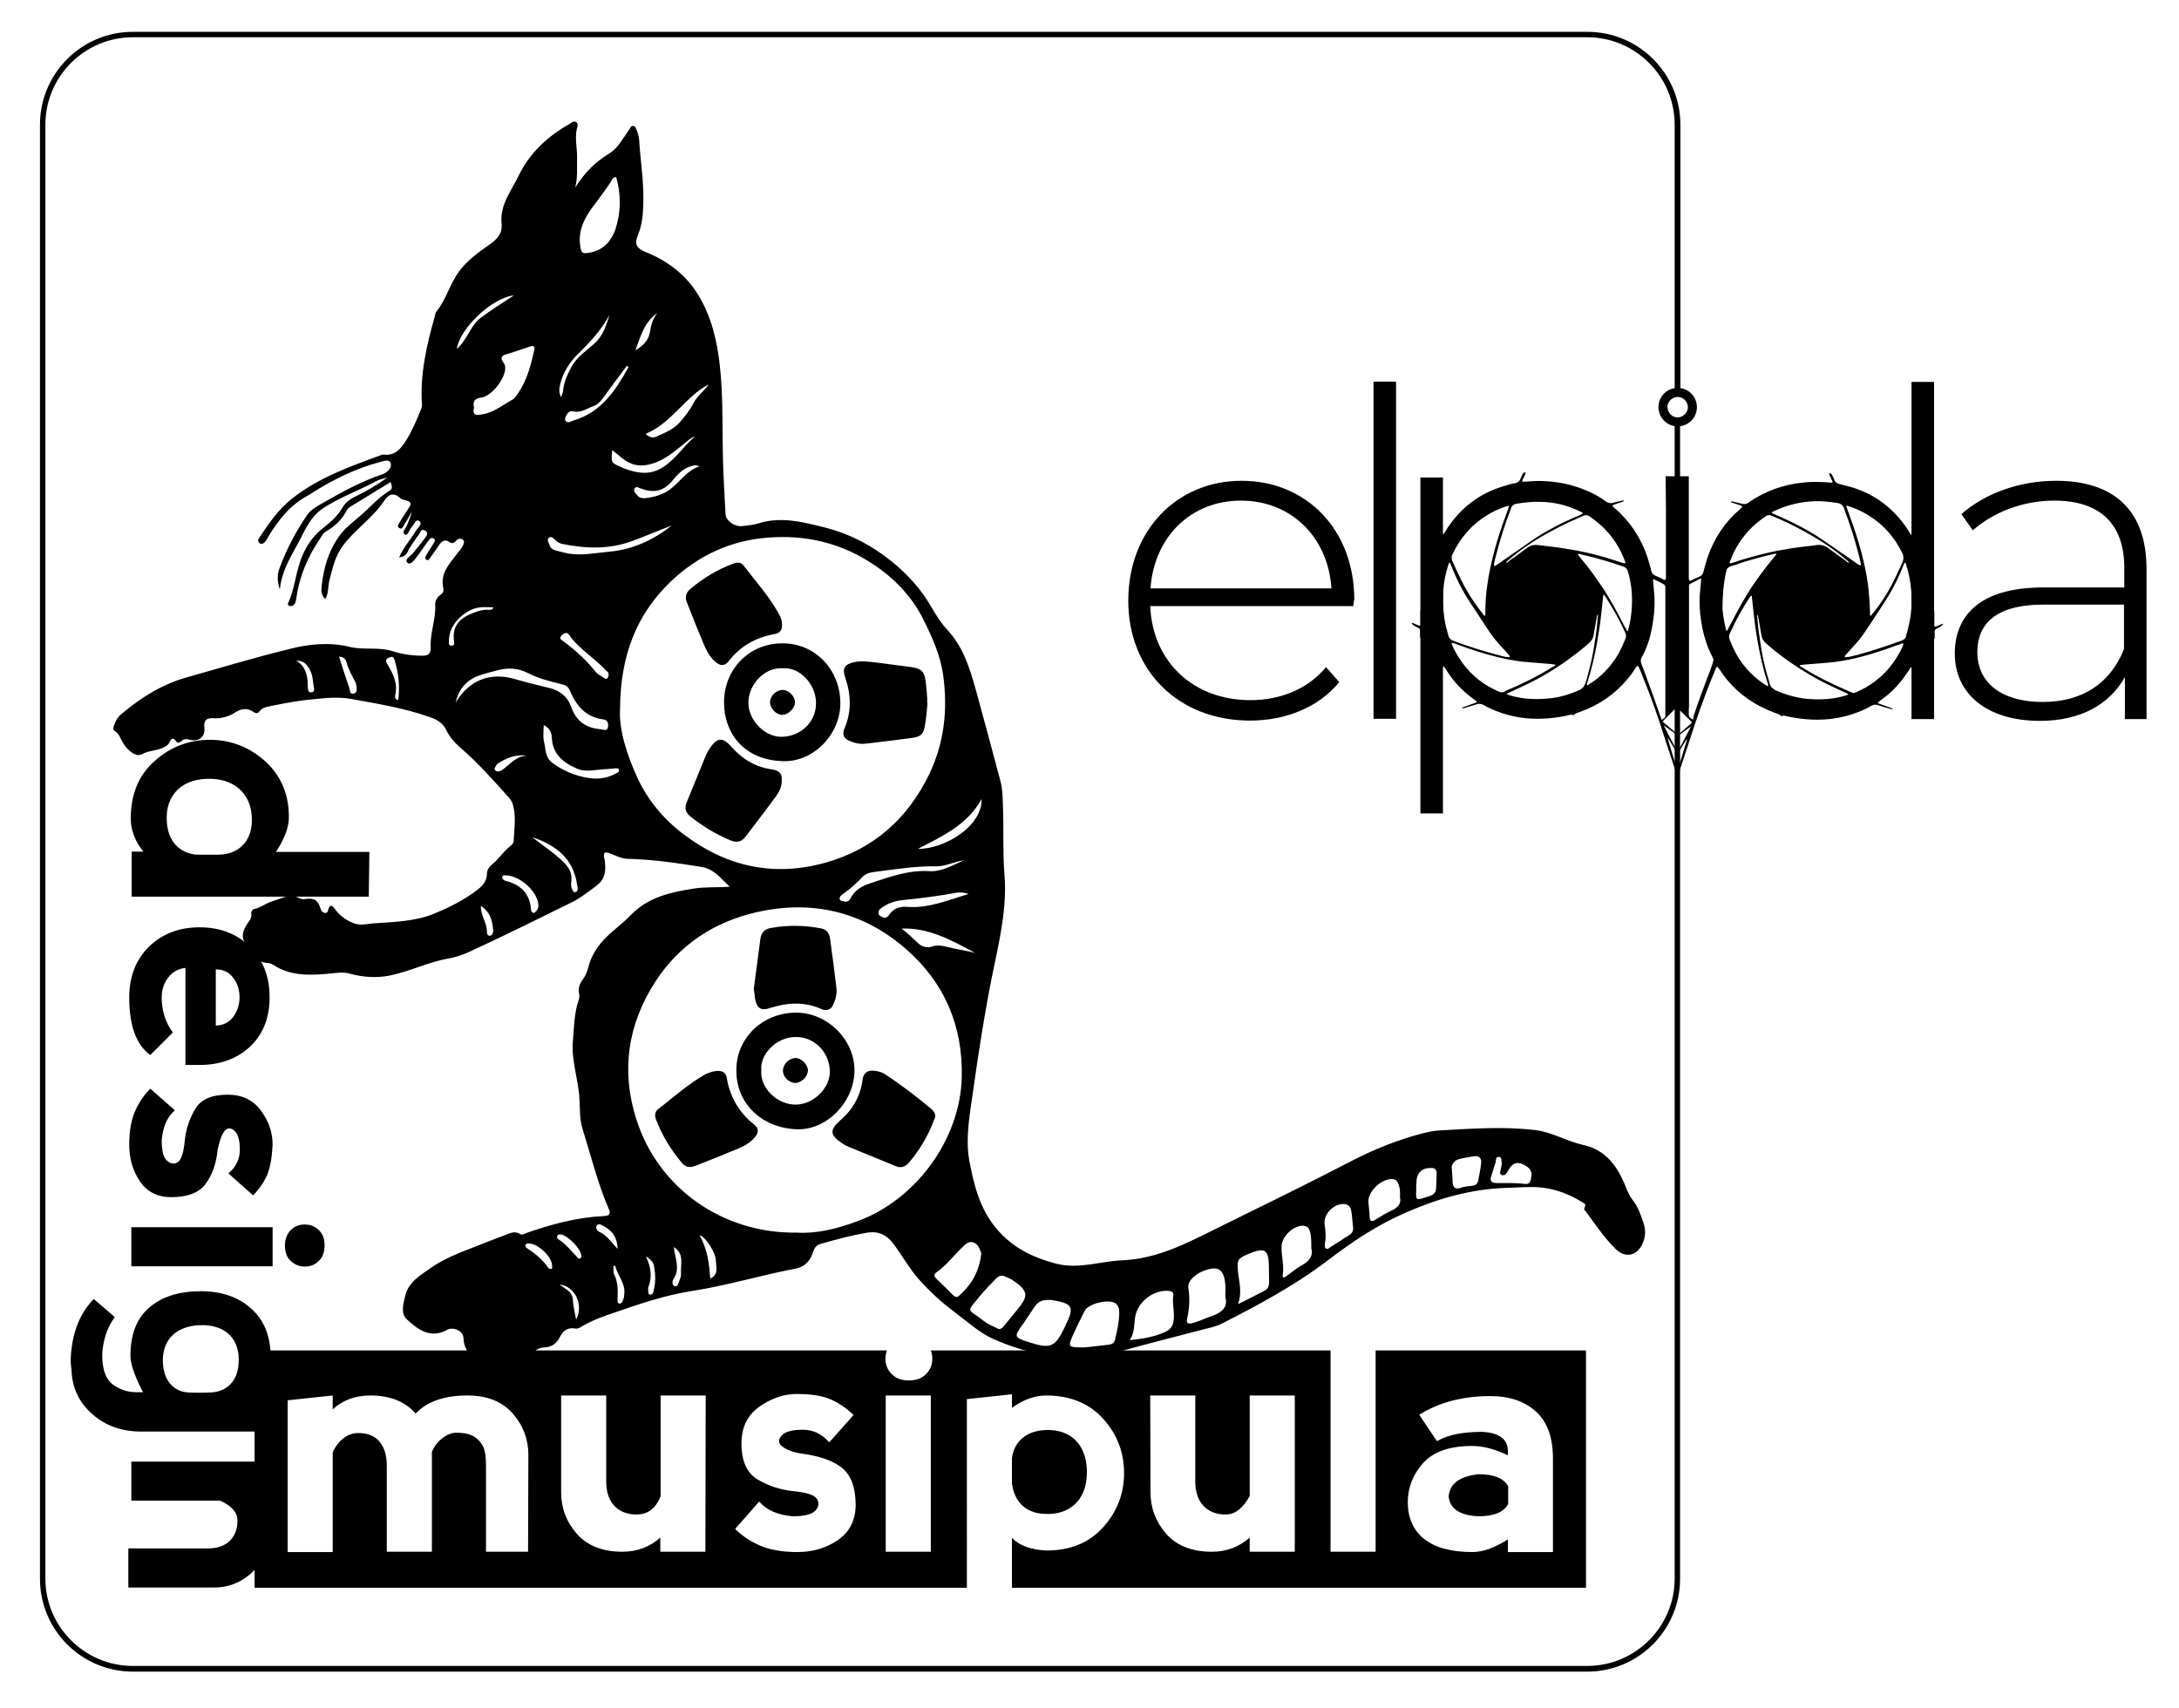 <?xml version="1.0" encoding="UTF-8"?>
<!-- Generator: Adobe Illustrator 23.1.0, SVG Export Plug-In . SVG Version: 6.00 Build 0)  -->
<svg xmlns="http://www.w3.org/2000/svg" xmlns:xlink="http://www.w3.org/1999/xlink" version="1.1" id="Layer_1" x="0px" y="0px" viewBox="0 0 725 568.3" style="enable-background:new 0 0 725 568.3;" xml:space="preserve">
<style type="text/css">
	.st0{fill-rule:evenodd;clip-rule:evenodd;}
</style>
<g>
	<g>
		<path d="M321.7,465.6l15-1.6v4.5c3.9-2.8,7.7-4.1,11.4-4.1c7.9,0,14.3,2.6,18.9,7.7c4.7,5.2,7,11.2,7,18.1s-2.3,12.9-7,18.1    c-4.7,5.2-11,7.7-18.9,7.7c-5.2-0.3-9-1.7-11.4-4.2v16.6h191v-79h-70v67h-15v-67h-133c0.3,0.8,0.5,1.7,0.5,2.7    c0,2.1-0.7,3.8-2.1,5.2s-3.3,2.1-5.7,2.1c-2.4,0-4.3-0.7-5.7-2.1c-1.4-1.4-2.1-3.1-2.1-5.2c0-1,0.2-1.8,0.5-2.7H84.7v79h237V465.6    L321.7,465.6z M493.1,476.5c-6.4,0-11.4,1-15,3.1l-5.9-8.8c6.8-4.2,14.6-6.2,23.6-6.2c6.4,0,11.5,1.7,15.3,5.2    c3.8,3.5,5.6,8.7,5.6,15.6v31.1h-15v-4.2c-4.4,2.8-8.3,4.2-11.8,4.2c-7.1,0-12.5-1.5-16.1-4.4c-3.6-2.9-5.4-7-5.4-12.2    c0-4.8,1.7-9.2,5.1-13s8.8-5.7,16.4-5.7c3.5,0,7.4,1,11.8,3.1v-1.6C501.6,478.9,498.8,476.8,493.1,476.5z M382.7,464.4h15V493    c0,3.5,0.9,6.1,2.6,8s4.3,3.1,7.8,3c3-0.1,5.5-2.2,7.7-6.1v-33.5h15v52h-15v-4.7c-3.5,3.1-7.7,4.7-12.6,4.7c-6.6,0-11.7-2-15.2-6    s-5.2-8.6-5.2-13.8L382.7,464.4L382.7,464.4z M175.7,516.4h-14v-28.5c0-3.5-0.3-6.1-1.9-8s-3.7-3.2-8.2-3.1    c-2.5,0-6.4,2.5-7.9,6.4v33.2h-15v-28.5c0-3.5-0.8-6.1-2.3-8s-4-3.1-7.5-3c-3.2,0.1-6.3,2.3-8.2,6.4v33.2h-15V466l15-1.6v4.6    c3.3-3,7.4-4.6,12.5-4.6c6.6,0,11.6,2,15.1,6c3.8-4,9.5-6,17.2-6c6.6,0,11.6,2,15.1,6s5.2,8.6,5.2,13.8L175.7,516.4L175.7,516.4z     M234.7,516.4h-15v-4.7c-3.5,3.1-7.7,4.7-12.6,4.7c-6.6,0-11.7-2-15.2-6s-5.2-8.6-5.2-13.8v-32.2h15V493c0,3.5,0.9,6.1,2.6,8    c1.7,1.9,4.3,3.1,7.8,3c3-0.1,5.9-1.5,7.7-6.1v-33.5h15L234.7,516.4L234.7,516.4z M278.8,512.5c-3.9,2.7-8.4,4-13.5,4    c-4.9,0-9-0.7-12.3-2.1c-3.3-1.4-6.1-3.3-8.4-5.6l8-9.1c2.4,2.8,6,4.4,11,4.9c4,0,6.5-0.6,7.7-1.9s1.3-2.6,0.5-3.9    s-3.6-2.2-8.2-2.6c-4.2-0.5-8.1-1.8-11.6-3.9s-5.3-6.1-5.3-11.9c0-5.4,2-9.5,6-12.3c4-2.8,8.1-4.2,12.3-4.2    c4.9,0,8.7,0.6,11.4,1.8c2.7,1.2,5.2,2.9,7.6,5.2l-8.1,9.1c-2.4-2.8-5.3-4.2-8.8-4.2s-5.8,0.6-7,1.9s-1.2,2.5,0,3.5    c1.2,1.1,3.5,2.1,7,2.6c5.1,0.7,9.4,2,12.7,4.4c3.3,2.5,4.9,6.7,4.9,12.8C284.6,506,282.7,509.8,278.8,512.5z M309.7,516.4h-15    v-52h15V516.4z"></path>
		<path d="M491.9,490.6c-6.2,0.7-9.5,3.1-9.9,7.3c0.3,4.1,3.6,6.4,9.9,6.7c5.2,0,8.5-1.4,9.9-4.1v-5.9    C500.3,491.9,497,490.6,491.9,490.6z"></path>
		<path d="M361.6,491c0.5-9.7-5-15.6-14-15.1c-6.6,0.4-10.2,4.2-10.9,9.3v8.4c0.7,5.8,4.3,10,10.9,10.2    C355.9,504.3,361.3,499.1,361.6,491z"></path>
	</g>
	<g>
		<path class="st0" d="M132.8,185.5c1.5-3.5,3.9-6,5.6-8.9c0.6-1,2.4-2.3,1.1-3.2c-1.2-0.9-1.7,1.3-2.6,2.1c-0.8,0.8-1.2,3-2.2,2.4    c-1.2-0.7,0.4-2.2,0.8-3.3c0.5-1.4,1.2-2.7,1.5-4.3c-0.8,1.4-1.5,2.8-2.4,4.1c-0.4,0.7-0.7,2-1.8,1.3c-0.9-0.6,0-1.5,0.3-2.1    c1-1.6,2-3.2,3-4.7c0.8-1.2,0.7-1.9-0.8-2.3c-0.8-0.2-1.7-0.4-2.2-0.9c-2.3-2.1-4-1-5.3,1c-3.8,5.7-9.6,9.4-13.7,14.9    c-2.7,3.6-3.4,7.5-4.5,11.5c-0.5,2.1-0.2,4.3-1.4,6.3c-1.2-1.5-1.4-2.2-1.2-4.2c0.7-6.4,2.4-12.3,6.4-17.5c1.8-2.3,4.1-4,6.3-5.9    c3.3-2.8,6.1-6.2,9.9-8.5c1.3-0.8,0.6-1.8,0.4-2.9c-4.5,2.8-9,5.5-13.4,8.2c-0.5,0.3-0.9,0.7-1.2,1.2c-1.6,3.1-4,5.4-7,7.1    c-0.9,0.5-1.3,1.4-1.8,2.2c-4.2,6.1-7,12.7-8,20c-0.1,0.6-0.2,1.1-0.4,1.6c-0.4,0.8-1.2,1.2-2,0.9c-0.8-0.4-0.2-1.1,0-1.7    c1.3-3,1.8-6.1,2.6-9.3c1.4-6,4-11.4,9.1-15.2c2.5-1.9,4.6-4,6.2-6.7c1.1-1.8,2.7-2.8,4.6-3.7c3.5-1.7,6.9-3.7,10.2-6.1    c-1.2,0.4-2.6,0.6-3.7,1.2c-6,3.3-12.6,5.5-18.2,9.4c-3.4,2.4-5.2,6.2-7,9.7c-2.7,5.3-6.2,10.2-6.9,17c-0.9-2.9-0.9-4.9-0.1-7.1    c2.3-6.3,5.4-12.1,9.1-17.6c1.2-1.8,3.2-2.9,5.1-4c6.6-3.8,13.2-7.4,20.4-9.8c0.1,0,0.2,0,0.2-0.1c1.4-0.7,2.6-2.1,2.2-3.4    c-0.4-1.5-2.2-0.8-3.4-0.5c-8.3,2.2-16,6-23.2,10.6c-0.1,0.1-0.3,0.2-0.4,0.3c-6.3,3.2-10.4,8.4-13.9,14.3    c-0.3,0.6-0.6,1.1-1.1,1.6s-1.1,0.7-1.7,0.2c-0.5-0.4-0.5-1.1-0.2-1.5c3.2-4.8,6.4-9.6,11.1-13.3c8.6-6.8,18.8-10.5,28.9-14.2    c0.5-0.2,1.1-0.5,1.6-0.4c3.8,0.4,5.6-1.9,7.4-4.7c2-3.2,3.5-6.7,4.9-10.2c0.2-0.5,0.4-1.1,0.4-1.6c-0.7-10.1,1.5-19.7,4.2-29.3    c0.2-0.6,0.2-1.4,0.6-1.8c3.2-4,4.5-9.1,7.4-13.2c2.7-3.7,6.4-6.4,10.1-9c2.6-1.8,4.5-3.6,4.2-7c-0.7-6.3,3.2-10.9,5.7-16.1    c3.7-7.6,9.6-13,16.8-17.1c0.7-0.4,1.5-1.3,2.4-0.6c0.7,0.6,0.3,1.5,0.1,2.3c-0.7,3.2,0.2,6.4,0.1,9.6c-0.1,3.1,0.3,6.1-0.6,9.8    c3.2-5.1,6.8-8.6,11.3-11.3c3-1.9,4.6-5.1,6.6-7.9c0.4-0.5,0.5-1.3,1.3-1.3c0.9,0,1,1,1.3,1.6c0.9,2,0.8,4.3,1,6.4    c0.6,6.3,1.4,12.6,1.1,19c-0.1,3.2-0.5,6.2-1.7,9.2c-1.3,3.2-0.6,4.5,2.6,5.8c7.4,3,13.5,7.7,17.5,14.4c4.3,7.1,6.2,15.1,7.1,23.4    c1.1,9.7,0.8,19.5,1,29.2c0.1,6.8,0.6,13.5,0.9,20.3c0.1,2,3,4.1,5.3,3.9c2-0.2,4-0.4,5.9-1c7.5-2.3,14.8-0.3,22.1,1.5    c8.1,2.1,15.2,5.8,21.8,11.1c5.5,4.4,10,9.4,13.5,15.5c1.5,2.6,3.1,5.1,5.1,7.3c5.2,5.5,7.4,12.4,9.4,19.4    c2.8,10.3,5.6,20.5,8.3,30.8c0.8,2.8,0.8,5.8,0.9,8.6c0.3,7.6-0.1,15.2,0.5,22.7c0.8,9.5-1,18.8-2.9,28c-3.6,16.6-6,33.3-8.4,50.1    c-0.8,5.6-1.4,11.6-0.4,17.1c1.5,7.9,3.4,15.9,8.9,22.5c5.3,6.4,12,9.7,19.9,11.8c7.6,2,14.8-0.8,22.2-1.1    c11.5-0.5,21.2-5.6,31.1-10.5c15.2-7.5,30.4-14.9,45.4-22.7c7.4-3.8,15.1-6.9,23.2-9c1.9-0.5,3.8-0.9,5.7-1    c10.7-0.6,21.4-1.4,32.1-0.1c5.5,0.7,10.3,3.7,15.7,4.9c7.1,1.5,11,6.5,13.7,12.7c0.8,1.9,1.5,4,2.8,5.6c1.8,2.3,2.7,4.9,3.6,7.6    c0.9,2.6,0.7,5-0.5,7.4c-2,3.9-5.9,4.3-8.9,1.2c-3.8-3.8-6.7-8.2-9.9-12.5c-0.2-0.2-0.5-0.4-0.4-0.8c0.6-1.5,0.5-1.4-0.6-2.1    c-4.2-2.6-8.8-4.4-13.6-4.9c-3.6-0.4-7.5,0-11.3,0.1c-11.9,0.3-23,3.5-33.8,8.2c-9.5,4.1-18,9.8-26.1,16    c-10.9,8.3-22.9,14.7-35,20.9c-2.1,1.1-4.4,1.5-6.7,2.1c-8.7,2.3-17.5,4.5-26.2,6.9c-8.1,2.3-16.3,1.5-24.5,1.2    c-6.6-0.2-12.8-2.4-18.8-5c-4.7-2.1-8.5-5.7-12.7-8.8c-4.4-3.3-8.5-7-12.1-11.1c-3.1-3.5-5.5-7.8-8.3-11.6    c-2.4-3.3-5.4-4.6-9.4-3.8c-5,0.9-9.9,2.2-14.8,3.6c-1.3,0.4-2.1,1-2.6,2.6c-0.9,2.7-2.4,5-6,5.7c-11.5,2.2-22.7,5.6-34.2,7.4    c-9.1,1.4-17.6,4.3-26.2,7.3c-3.6,1.2-7.2,2.5-10.4,4.4c-0.8,0.5-1.6,1-2.5,0.8c-2.6-0.4-4,0.8-5.1,3c-1,2-2.7,3.2-5,3.3    c-1.8,0.1-3.1,0.7-4.2,2.4c-0.9,1.5-2.5,2.3-4.4,1.7c-2.8-0.9-5.4,0.5-8,1c-5.4,1-10.2-2.7-10.4-8.2c-0.1-2.1-2.5-3.6-4.9-3    c-0.2,0-0.3,0.1-0.4,0.2c-5.7,3.2-10-0.1-13.7-3.6c-1.9-1.9-1-5.1-0.4-7.6c1.1-4.7,5.1-6.9,8.6-9.4c5.6-3.9,12.1-5.9,18.4-8.5    c2.1-0.8,4.2-1.6,6.3-2.4c1.6-0.6,3.2-1.5,5-0.3c0.6,0.4,1.4-0.1,2.1-0.4c8.3-2.9,16.8-5.2,25.7-5.6c1.9-0.1,2.4-0.7,1.6-2.5    c-3.7-8.6-5.9-17.7-8.7-26.6c-1-3.2-0.8-6.6-1-9.8c-0.3-6.4-2.7-12.6-2.2-19.1c0.4-4.7,0.4-9.5,2-14.1c0.2-0.6,0.2-1.3,0.1-1.9    c-0.4-1.7,0.1-3.2,1.1-4.6c1-1.3,1.6-2.8,2-4.4c1.3-5,4.4-8.7,8.2-11.9c2.1-1.8,4.2-3.5,6.1-5.5c5.7-5.8,13.1-7.4,20.8-8.6    c3.8-0.6,7.5-0.3,11.9-0.6c-3.1-2.9-5.2-5.9-9.4-6.6c-8.1-1.3-16.2-2.5-24.5-2.7c-2.2,0-4.2-1.2-6.2-1.9c-1.5-0.5-2-0.1-1.7,1.4    c0.1,0.6,0.3,1.3,0.3,1.9c0.3,3-0.1,5.5-2.9,7.6c-2.7,2-5.3,4.1-8.4,5.6c-11.4,5.6-22.8,11.3-34.4,16.6c-2.1,0.9-4.2,1.6-6.5,2    c-6.8,1.2-13,4.4-19.7,5.7c-4.4,0.8-8.7,0.5-13.1-0.7c-2.4-0.7-5.1-0.1-7.7,0.1c-6.1,0.5-12.1,0.6-17.5-2.9    c-0.5-0.3-1.2-0.7-1.8-0.7c-4.6-0.2-6.2-3.9-8-7.1c-1.1-1.9-0.3-3.9,0.8-5.7c0.7-1.1,1.8-2.1,1.5-3.7c-0.1-0.6,0.4-1.4,1-1.5    c1.9-0.4,3.5-1.6,5.2-2.3c1.4-0.5,2.9-1,4.4-1.5c1.7-0.6,3.6-0.8,5.4,0.2c0.6,0.3,1.1,0.4,1.8,0.3c3.1-0.5,4.4,0.3,5.3,3.3    c0.2,0.7,0.6,1.1,1.3,1.3c0.5,0.1,1-0.1,1.1-0.7c0.8-3.2,2-1,2.7-0.1c1.6,2,3.5,3.3,5.8,4.2c2.2,0.9,4.3,0.3,6.4,0.1    c7-0.5,14.1-0.6,20.6-3.3c4.8-2,9.4-4.3,13.6-7.4c1.9-1.4,3.8-3,3.8-5.8c0-1.2,0.8-2.4,1.7-3.1c2.2-1.8,3.7-4.2,5.9-6    c0.6-0.5,1.3-1,1.3-1.9c0.2-3.8,0.8-7.7-0.1-11.5c-0.3-1.1-0.7-2.1-1.5-2.9c-5.3-5.9-10.5-11.8-16.5-16.9    c-1.8-1.6-3.4-3.6-4.4-5.7c-1.2-2.4-3.2-3.4-5.5-4.2c-8.5-3-17.3-4.4-26.1-6c-3.9-0.7-7.7-0.4-11.6,0c-4.8,0.4-9.5,1.2-14.3,2.2    c-1.7,0.4-3.5,0.4-4.7,2.1c-0.6,0.7-1.3,0.4-1.9,0c-2-1.4-4-1.1-5.9,0.1c-2.3,1.5-4.8,2.2-7.5,2c-2.2-0.1-3.2,0.7-2.9,3.2    c0.3,3-1.8,4.7-4.7,4c-1.1-0.3-2-0.4-2.9,0.4c-0.5,0.4-1.3,0.9-1.7,0.2c-1.2-1.7-1.8-0.9-2.4,0.4c-0.4,0.8-1.2,1.2-2,1.6    c-2.2,1.1-4.8,0.9-7.1,2.2c-1.8,1-4.7-1-6.4-4c-0.8-1.3-1.1-2.8-2.6-3.7c-0.7-0.4-0.5-1.1-0.3-1.8c0.5-1.5,1.2-2.8,2.4-3.8    c6.5-5.5,13.6-10,21.9-12.3c11.3-3.2,22.6-6.6,34-9.4c6.6-1.7,13.4-2.4,20.3-0.7c4.6,1.1,9.5-0.1,14.1,1.4c3.1,1,6.4,1.5,9.8,1.5    c2.3,0.1,3-0.8,2.9-3c-0.2-4.8,1.8-9.3,1.5-14.1c-0.1-1.1,0.7-2.4,1.7-3.1c0.9-0.6,1.2-1.3,1-2.3c-1.1-4.8,1.9-7.9,4.4-11.2    c0.7-1,1.6-1.8,2.1-2.9c0.3-0.7,0.7-1.5,0-2c-0.7-0.6-1.7-0.3-2.2,0.3c-0.9,1-1.4,1.1-2.6,0.3c-1-0.7-2.1-0.2-2.9,0.9    c-1,1.5-2,2.9-3.1,4.4c-0.3,0.4-0.6,1.2-1.3,0.8s-0.3-1.1,0-1.7c0.7-1.2,1.5-2.3,2.2-3.5c0.3-0.6,1.1-1.3,0.2-1.9    c-0.8-0.5-1.4,0.2-1.8,0.8c-1.3,1.7-2.5,3.6-3.8,5.3c-0.8,1-2.1,2.9-3.1,2c-1.2-1.1,0.9-2.2,1.7-3.1c1.3-1.6,2.7-3.2,3.9-4.9    c0.6-0.9,1.6-1.8,0.3-2.7c-1.4-0.9-1.7,0.7-2.2,1.4c-1.2,1.5-2.2,3.2-3.3,4.8C135.5,184.3,134.8,185.2,132.8,185.5z M265.2,410.2    c6.6,0.4,13.4-1.3,20.1-3.8c19.4-7.1,34.2-27.2,34.7-47.9c0.4-17.2-5.8-31.6-18.7-42.8c-14.4-12.5-31.4-16.3-49.7-12.1    c-13.9,3.2-25.5,10.7-33.5,23c-9.3,14.3-11.5,29.8-6.4,45.8C219,395.6,240.7,410.6,265.2,410.2z M206.3,236    c-0.4,6.7,2.2,15.1,5.9,23.1c3.5,7.4,8.7,13.6,15.2,18.5c14.2,10.8,30,14.3,47.2,9.5c16-4.5,27.4-14.6,34.6-29.5    c5-10.5,6.2-21.5,4.6-33c-0.9-6.4-3.5-12.2-6.3-17.9c-4.2-8.7-10.9-15.3-19-20.2c-10-6.1-21-8.5-32.8-7.6    c-12.6,0.9-23.4,6-32.4,14.5C211.9,204.3,206.4,217.9,206.3,236z M205,58.9c-1.1,0.1-1.4,0.9-1.7,1.5c-1.8,2.8-3.9,5.5-5.9,8.2    c-2.7,3.6-5,7.7-4.4,12.7c0.3,3,0.7,3.3,3.6,2.7c4.4-0.9,6.9-4,8.2-7.8C206.6,70.7,206.7,64.8,205,58.9z M332.3,442.3    c0.9,0,1.3-0.5,1.7-1c1.5-1.9,3.1-3.7,4.6-5.6c3.3-4.2,4.1-5.9-2-9.9c-0.7-0.4-1.5-0.7-2.2-1c-1.2-0.6-2.1-0.2-3,0.7    c-1.8,1.8-3.5,3.6-5.1,5.5c-5.1,6.3-4.6,4.1,1.3,8.8C329,440.9,330.8,441.5,332.3,442.3z M157.7,135.6c-0.5,2.5,0.4,2.7,2.7,2.3    c3.9-0.6,6.8-3.1,10.1-4.9c0.9-0.5,1.4-1.5,2-2.3c2.8-4.2,4.1-9,5.2-13.9c0.4-1.7-0.2-1.9-1.6-1.4c-2.4,0.8-4.9,1.7-7.3,2.4    c-2,0.5-2.5,1.3-1.2,3c0.4,0.5,0.5,1.2,0.5,1.8c-0.1,3.6-4.6,9.3-8,9.7C157.8,132.7,157.3,133.6,157.7,135.6z M348.9,432.6    c-2-0.1-3.6,0.6-4.7,2.3c-1.2,1.8-2.4,3.6-3.6,5.4c-3.4,4.7-3.4,4.7,2.2,6.5c6.6,2.1,8.2,1.5,11.2-4.6c0.2-0.4,0.4-0.9,0.6-1.3    c2.9-5.9,2.3-7.1-4.3-8.2C349.9,432.6,349.4,432.6,348.9,432.6z M360.9,448.4c1.7-0.2,4.9-0.5,8-0.9c1-0.1,1.8-0.5,2.1-1.7    c0.7-3,1.4-6,1.4-9.1c0-1.2-0.3-2.3-1.3-3c-2.3-1.5-8.9,0.1-10.2,2.5c-1.4,2.7-2.7,5.5-4,8.3C355.3,448.3,355.3,448.4,360.9,448.4    z M407.7,431.7c0-1.7,0.1-2.8,0-4c-0.4-5.4-2.4-6.7-7.4-4.7c-3,1.2-5.3,3.6-4.9,5.6c0.5,3.4,0.4,6.7-0.4,10.1    c-0.4,1.7,0.3,2,1.8,1.6c2.3-0.6,4.4-1.7,6.6-2.4C406.7,436.7,408.6,434.9,407.7,431.7z M375.9,446c4.4-0.5,8.4-1.1,12.1-2.9    c1.3-0.7,2.1-1.6,2.4-3.1c0.6-3.1-0.5-6.1,0-9.1c0.1-0.7-0.5-1.2-1.4-1.3c-5.1-0.5-10.4,3.5-11.3,8.6    C377.3,440.7,377.6,443.4,375.9,446z M326.5,417c-0.5-1-0.7-2.6-2.3-3.4c-1.5-0.7-2.6,0.1-3.6,1.1c-3.1,2.8-5.5,6.3-9,8.7    c-1,0.7-0.8,1.5,0,2.2c1.9,1.8,3.7,3.6,5.5,5.4c0.6,0.5,1.1,0.9,1.9,0.3C323.2,427.6,325.9,423.1,326.5,417z M151.6,233.8    c4.6-7.6,11.6-10.2,19.8-7.8c3.7,1.1,7.5,2,11.2,2.9c3.6,0.8,6.3,3,7.4,6.2c1.7,5,5,7.2,10,7.6c0.9,0.1,2,0.8,2.3-0.8    c0.2-1.3-0.2-2.3-1.6-2.5c-5.8-0.7-9-4.6-11.1-9.6c-0.5-1.3-1.4-1.8-2.7-2.1c-3.8-0.9-7.7-1.9-11.2-3.7c-3.4-1.7-6.7-1.9-10.3-0.9    c-2.2,0.6-4.4,1.1-6.5,1.9C154.9,226.6,152.5,229.7,151.6,233.8z M411.9,434c1.9-0.9,3.2-1.6,4.6-2.3c6.7-3.5,5.7-1.8,5.7-9.6    c0-6.5-1.3-7.2-7.3-4.6c-3.2,1.4-3.3,1.9-3,5.6C412.2,426.5,413.4,429.9,411.9,434z M436.3,415.4c0-2.2,0-3.8-0.4-5.4    c-0.3-1.2-0.9-2-2.3-2.1c-3.2-0.1-7.1,3.5-7.2,6.8c-0.1,3.2,0.9,6.4,0.4,9.6c-0.2,1.2,0.7,0.8,1.2,0.4c1.6-1.1,3-2.4,4.7-3.4    C435.5,419.9,437,418.1,436.3,415.4z M465.8,398.4c0.1-1.8,0-3.2-0.6-4.6c-0.3-0.8-0.8-1.3-1.7-1.4c-3.7-0.4-8.5,4.1-8.2,7.7    c0.1,1.6,0.4,3.2,0.4,4.8c0.1,1.6,0.7,1.8,1.9,1c1.8-1.1,3.6-2.2,5.5-3.1C465.2,401.8,466.3,400.5,465.8,398.4z M440.8,413.8    c0.1,0.5-0.3,1.3,0.4,1.7c0.6,0.3,1.1-0.2,1.5-0.5c2-1.3,4.1-2.6,6.1-3.9c1-0.6,1.5-1.4,1.4-2.6c-0.2-1.8-0.3-3.7-0.6-5.5    c-0.2-1.2-0.8-2.1-2.1-2.3c-3.4-0.4-7.1,3.1-6.8,6.5C441,409.5,441.3,411.6,440.8,413.8z M320.7,286.3c-3.2,0.4-6.1,2.1-9.4,2    c-6.1-0.1-12.2,0.8-18.3,1.6c-2,0.3-4.5,0.3-5.9,1.8c-2,2.1-4.1,4.1-6.5,5.7c-0.6,0.4-1.4,1-1.2,1.9c0.2,0.6,0.9,0.5,1.5,0.7    c0.9,0.2,1.6-0.1,2-0.9c1.3-2.7,3.9-4.3,6.5-5.1c6.4-2.1,12.7-4.5,19.7-4.1C313.3,290.2,317,287.9,320.7,286.3z M180.9,241.3    c0,2-0.3,3.9,0.1,5.5c0.6,2.4,0.3,5.2,2.7,7c3.6,2.7,7.7,4.4,12.1,5.1c3.2,0.5,6.4,0.1,9.3-1.6c0.5-0.3,1.1-0.5,0.8-1.2    c-0.2-0.6-0.8-0.4-1.3-0.4c-1.3,0.1-2.6,0.3-3.8,0.3c-3,0.2-6.1,1-8.8-0.2c-4.5-1.9-8.2-4.8-8.4-10.4    C183.5,243.9,183,242.3,180.9,241.3z M483,388.4c0.1,1.9,0.3,3.2,0.3,4.5c0,2.1,0.7,3.2,3,2.3c1.1-0.4,2.4-0.4,3.6-0.6    c1-0.1,1.7-0.6,1.9-1.6c0.4-2,0.8-3.9,1-5.9c0.2-1.7-0.7-2.6-2.5-2.3c-1.6,0.3-3.2,0.5-4.7,0.9C483.9,386.1,483.1,387.4,483,388.4    z M223.5,174.9c-4.4,1.6-8.6,3.5-13,5.1c-7.8,2.9-15.6,2.6-23.5,1c-0.8-0.2-1.5-0.6-2.1-1.1c-0.6-0.6-1.4-1.6-2.2-1    c-1,0.7,0,1.8,0.2,2.6c0.2,0.9,0.9,1.3,1.7,1.6c1.5,0.4,2.9,0.8,4.4,1.1c4.6,0.8,9.1-0.2,13.7-0.6    C210.5,182.9,217.4,179.7,223.5,174.9z M322.3,297.5c-1.4-0.5-2.8-0.6-4.2-0.4c-5.8,1.1-11.6,1.8-17.4,2.4    c-2.3,0.2-4.6,0.8-6.6,2.1c-0.8,0.5-1.7,0.9-1.8,2.1c-0.1,0.9,0.7,1.2,1.3,1.5c1.2,0.6,1.9-0.2,2.4-1c1.5-2,3.5-2.6,5.9-2.4    C309.1,302.3,315.6,299.5,322.3,297.5z M499.7,387.3c-0.3-0.8,0.2-2.1-0.9-2.3c-1.3-0.2-1,1.2-1.2,1.9c-0.5,1.4-0.9,2.9-1.4,4.4    c-0.6,1.7,0,2.4,1.8,2.4c3.1,0,6.3-0.1,9.4,0.3c1,0.1,1.6-0.2,1.9-1.3c0.7-2.7,0.1-3.9-2.5-5.2c-2.2-1.1-3.7-0.2-4.8,1.7    c-0.2,0.4-0.4,0.7-0.6,1c-0.4,0.7-1,1.1-1.8,0.8c-0.8-0.4-0.4-1.1-0.3-1.7C499.4,388.7,499.6,388,499.7,387.3z M300,309    c2,1.6,3.8,3.3,5.6,5c1.3,1.2,3.1,1.5,4.5,1c1.8-0.6,3.3-0.3,4.9,0.1s3.1,0.7,4.7,1s3.1,0.6,4.7,1C316.8,313,309.2,308.7,300,309z     M214.8,144.4c1.2,1.1,2.3,1.4,3.3,1c3-1.3,6.1-2.5,8.3-5.1c1.6-1.9,3.2-3.9,4.3-6.1c1.3-2.5,3.6-4,5.1-6.3    C227.9,132.1,223.5,140.8,214.8,144.4z M231.2,145.3c-1.4,0.4-2.1,1.2-2.9,1.8c-3.5,2.8-6.7,5.8-11.3,7.2c-3.9,1.2-7,0.6-10.1-1.9    c-1-0.8-2-1.7-3.2-2.6c-0.4,4.2-0.4,4.2,2.9,5.6c0.5,0.2,1,0.5,1.6,0.7c4.4,1.5,8.5,2.1,12.8-0.9    C225,152.5,227.4,148.5,231.2,145.3z M305.4,282.5c8.6,0.1,21.4-7.3,21.2-16.6C321.9,274.5,313.5,278.3,305.4,282.5z M471.2,395.1    L471.2,395.1c0,0.3,0,0.6,0,1c-0.1,3.4-0.1,3.4,3.3,2.3c1.4-0.5,3.1-0.7,3.3-2.7c0.1-1.8,0.2-3.5,0.2-5.3c0-1-0.5-1.7-1.6-1.7    c-3.2-0.2-5.1,1.6-5.1,4.7C471.2,394,471.2,394.6,471.2,395.1z M188.5,210.6c-0.9,0.2-1.5,0.6-1.9,1.2c-0.5,0.8,0.2,1.2,0.7,1.5    c4.1,3,7.8,6.4,11,10.4c0.6,0.8,1.7,1.2,2.5,1.8c0.4,0.2,0.9,0.7,1.3,0.2c0.4-0.5,0.5-1.2,0.3-1.8c-0.1-0.3-0.4-0.4-0.7-0.7    c-3.9-4.3-9.1-7.2-12.4-12C189.1,210.9,188.7,210.7,188.5,210.6z M232.7,155.2c-1.3-0.7-2.1-0.2-2.9,0c-2.7,0.8-4.5,2.8-6.2,4.9    c-2.9,3.5-6.3,4-10.3,2.5c-0.7-0.2-1.6-1-2.2,0c-0.5,0.9,0.4,1.6,1,2.3c0.6,0.8,1.5,0.9,2.4,0.9c2.2-0.2,4.3-0.7,6.4-1.7    C225.5,161.9,227.6,156.9,232.7,155.2z M209.1,122.2c-0.2-0.2-0.3-0.3-0.5-0.5c-2.7,3.6-5.4,7.2-8,10.8c-0.9,1.2-1.8,2.2-3.3,2.7    c-2.1,0.8-4.1,2.3-6.6,1.7c-1.1-0.3-2,0.6-2.4,1.6c-0.3,0.6-0.5,1.4,0.1,1.8c0.9,0.6,1.7-0.2,2.5-0.4    C200,137.2,204.8,130,209.1,122.2z M168.3,291.3c-0.5,0-1.1-0.1-1.2,0.5c-0.1,0.9,0.8,1.3,1.4,1.4c4.9,1.3,7.8,4.3,8.2,9.5    c0,0.4,0.2,1,0.8,1.1c0.5,0,0.8-0.5,1.1-0.8c0.5-0.7,0.6-1.4,0.5-2.3C178.4,296.2,172.8,291.4,168.3,291.3z M202.8,104.8    c-2.6,4.8-6.2,8.8-10.1,12.6c-3,2.9-5.3,6.3-6.3,10.4c-0.3,1.3-0.6,2.6,0.3,4.4c0.4-1.2,0.7-1.9,0.7-2.6c0.3-2.7,1.4-5,2.7-7.4    c1.8-3.5,5.1-5.5,7.8-8C200.7,111.6,201.7,108.3,202.8,104.8z M177.1,278.6c3.5,2.8,7.3,5.2,10.5,8.4c1.8,1.8,2.8,3.7,2.5,6.2    c-0.1,0.9-0.2,1.9,0.3,2.8c0.2,0.4,0.4,1,1,0.9c0.7-0.1,0.8-0.8,0.8-1.3c0-0.4-0.1-0.8-0.2-1.2    C190.8,285.7,184.9,281.2,177.1,278.6z M152,116.1c3.5-3,4.4-7.6,7.9-10.3c3.5-2.7,7.2-4.9,11.1-7.5    C163.3,99.2,152.8,109.7,152,116.1z M236.3,425.5c3-1.4,1.9-4,1.9-5.9c0-2.7-3.5-8.1-5.4-8.5C235.3,415.6,236,420.4,236.3,425.5z     M112.8,218.5c1.1,3.5,2.2,6.9,3.4,10.4c0.3,0.8,0.1,2.3,1.6,1.9c1.1-0.3,0.9-1.6,0.8-2.5c-0.1-0.5-0.2-1.1-0.5-1.6    c-1.1-2-2.2-4.1-2.8-6.3C114.9,219,114,218.6,112.8,218.5z M183.7,421.3c0-3.1-4.7-7.5-7.8-7.5c-0.4,0-0.8,0-1,0.4s0,0.9,0.3,1.1    c2.8,1.8,5.3,3.8,7.2,6.6c0.2,0.3,0.7,0.4,1.1,0.4C183.8,422.2,183.7,421.7,183.7,421.3z M164.2,202.1c-1.5,0-2.9-0.1-4.3,0    c-5.2,0.5-10.4,5.7-10.5,10.6c0,0.8-0.4,2.1,0.8,2.2c1.4,0,0.8-1.4,0.8-2.1c-0.4-4,1.5-6.6,5-8.2c1.9-0.9,3.9-1.6,6-1.7    C162.8,202.9,163.7,203.3,164.2,202.1z M132.5,233c0.6-4.8,0.1-9.2-1.3-13.6c-0.3-1-0.9-0.9-1.7-0.6c-1.3,0.5-1.2,1.4-0.6,2.3    c2,3.2,3.5,6.4,2.6,10.3C131.4,232,131.4,232.7,132.5,233z M193.4,417.8c-0.1-2.3-4.8-7-7-7c-0.4,0-0.8,0.1-1,0.5    c-0.2,0.5,0,0.9,0.5,1.2c2.4,1.5,4.1,3.8,6.1,5.8c0.3,0.3,0.5,0.7,1,0.5C193.4,418.7,193.4,418.2,193.4,417.8z M218.7,104.2    c-4.3,2.9-5.5,7.6-7.3,12.4c2.6-1.6,4.3-3.2,4.8-5.9C216.6,108.4,217.1,106.1,218.7,104.2z M204.7,421.2c-0.2,0-0.4,0.1-0.6,0.2    c0.1,0.9-0.1,1.9,0.2,2.6c1.3,2.6,1.3,5.2,1.2,8c0,0.7-0.3,1.7,0.6,1.8c0.9,0.1,1.1-1,1.4-1.7c0.2-0.4,0.1-1,0.2-1.4    C208.2,427,205.4,424.5,204.7,421.2z M224.2,415c0.4,3.8,2.2,7.2-0.1,10.6c-0.4,0.6-0.6,2,0.3,2.4c1.1,0.4,1.3-1,1.6-1.7    s0.6-1.6,0.6-2.3C226.3,420.9,227.9,417.4,224.2,415z M98.6,219.9c3.1,1.8,3.7,4.8,3.8,7.9c0,0.6,0,1.1,0.1,1.7    c0.1,0.7,0.5,1,1.2,0.9s0.9-0.6,0.8-1.2c-0.4-2-0.3-4.2-1.3-6.1C102.3,221.4,101.2,219.7,98.6,219.9z M205.5,415.6    c-0.1-3.8-1.8-6-4.5-7.5c-0.8-0.4-1.7-1.1-2.4-0.3c-0.7,0.9,0.3,2,0.9,2.2C202,411.1,203.3,413.4,205.5,415.6z M214.9,418.1    c1.8,3.8,2.1,7,0.8,10.3c-0.1,0.2-0.1,0.5,0,0.7c0.1,0.6-0.3,1.5,0.5,1.7c0.9,0.2,1.2-0.7,1.3-1.4c0.7-2.7,0.6-5.4,0.1-8.1    C217.4,420.2,216.7,419.2,214.9,418.1z M175.2,251.5c-3.6-0.6-6.7,0.8-9.6,2.6c-0.3,0.2-0.4,0.5-0.6,0.8c-0.3,0.5-0.7,1-0.2,1.5    c0.5,0.4,1,0.4,1.6,0.2c0.5-0.2,1-0.6,1.4-0.9C170.1,253.9,172,251.6,175.2,251.5z M160,301.5c-0.1,3.1,1.9,5.4,2,8.2    c0,0.7,0,1.7,0.9,1.7s1.2-1,1.2-1.8C163.8,306.5,163.2,303.5,160,301.5z M191.7,439.2c2.7-5.3-0.7-11.3-5.5-11.7    c1.9,1.5,4.2,2.2,4.4,5C190.7,434.7,191.3,437,191.7,439.2z"></path>
		<path class="st0" d="M245,356.1c0-10.8,8.9-19.2,20.1-19.1c10.3,0.1,19.2,9,19.2,19.2c0,10.4-9.2,20.1-19.4,19.6    C253.6,375.3,244.9,367.4,245,356.1z M253.3,356.2c-0.5,5.9,5.3,11.4,11.4,11.4c6,0,11.6-5.6,11.4-11.2    c-0.2-6.3-5.1-11.3-11.2-11.3C258.4,345,252.8,350.8,253.3,356.2z"></path>
		<path class="st0" d="M250.8,329.1c0.7-5.5,1.5-11.1,2.2-16.7c0.3-2.2,1.6-3.3,3.6-3.6c5.6-1,11.2-0.9,16.8,0.2    c2.3,0.5,2.7,2.4,2.9,4.2c0.7,5.2,1.4,10.4,2,15.6c0.2,2-0.3,3.9-1.1,5.6c-0.7,1.7-2.3,2.1-3.9,1.4c-5.6-2.5-11.2-2.2-16.9-0.4    c-3.2,1.1-4.6,0.2-5.2-3.2C251.1,331.3,251,330.3,250.8,329.1z"></path>
		<path class="st0" d="M238.6,356.4c1.7-0.1,2.9,0.5,3.2,2.3c1.1,6.4,4.1,11.6,9.2,15.6c1.4,1.1,1.5,2.5,0.3,4    c-2.3,2.9-5.7,3.9-8.8,5.2c-3.7,1.6-7.5,3-11.2,4.5c-1.8,0.7-3.3,0.4-4.5-1.1c-3.6-4.3-6.5-9-8.5-14.3c-0.5-1.3-0.5-2.6,0.7-3.5    c5.2-4,10.1-8.5,15.9-11.7C236.2,356.9,237.4,356.4,238.6,356.4z"></path>
		<path class="st0" d="M311.2,371.6c-0.5,1.3-1,2.7-1.6,4c-1.8,4-4.1,7.6-6.9,11c-1.2,1.5-2.6,2.3-4.6,1.5    c-5.1-2.1-10.3-4.2-15.4-6.3c-0.9-0.4-1.8-0.8-2.6-1.4c-4-2.7-4.1-4.4-0.6-7.5c4.2-3.6,6.8-8.1,7.5-13.6c0.3-2.2,1.5-3.1,3.6-3    c1.3,0.1,2.6,0.4,3.7,1.1c5.4,3.5,10.5,7.4,15.4,11.5C310.6,369.7,311.2,370.4,311.2,371.6z"></path>
		<path class="st0" d="M260.5,214.1c10.8,0,19.2,8.9,19.1,20.1c-0.1,10.3-9,19.5-19.2,19.1c-12.9-0.4-19.4-9.3-19.5-19.3    C240.8,222.8,249.2,214,260.5,214.1z M260.5,222.4c-5.9-0.5-11.4,5.2-11.5,11.3c-0.1,6,5.5,11.6,11.1,11.5    c6.3-0.1,11.4-4.9,11.4-11.1C271.6,227.6,265.9,221.9,260.5,222.4z"></path>
		<path class="st0" d="M260.2,207.7c0.1,1.9-0.7,3-2.4,3.3c-6.3,1.1-11.5,4-15.4,9.1c-1.2,1.5-2.6,1.6-4.2,0.3    c-2.8-2.3-3.8-5.5-5.1-8.6c-1.6-3.7-3-7.5-4.5-11.2c-0.8-1.9-0.4-3.4,1.2-4.7c4.2-3.5,8.9-6.4,14.1-8.3c1.3-0.5,2.6-0.6,3.5,0.6    c4.1,5.4,8.7,10.4,11.9,16.4C259.8,205.5,260.2,206.7,260.2,207.7z"></path>
		<path class="st0" d="M260.1,259.6c0.1,2.1-0.8,3.8-1.9,5.4c-3.3,4.5-6.8,9-10.2,13.5c-1.4,1.8-3,2-5.1,1.1    c-4.8-2-9.2-4.7-13.2-7.9c-1.5-1.2-2-2.6-1.3-4.5c2.1-5.1,4.1-10.1,6.2-15.2c0.4-0.9,0.8-1.8,1.3-2.6c2.7-4.1,4.5-4.3,7.6-0.7    c3.7,4.1,8.1,6.7,13.7,7.4C259.3,256.5,260.3,257.6,260.1,259.6z"></path>
		<path class="st0" d="M308.6,233.9c-0.2,2.4-0.4,4.8-0.8,7.2c-0.5,3.3-1.4,4.1-4.6,4.5c-5.1,0.7-10.2,1.3-15.3,1.9    c-2,0.2-3.9-0.3-5.6-1.1c-1.6-0.7-2.1-2.1-1.4-3.8c2.5-5.7,2.3-11.4,0.3-17.2c-1-2.9-0.2-4.3,2.8-5c2.6-0.6,5.1-0.2,7.7,0.1    c3.8,0.5,7.7,1,11.5,1.5c3.4,0.5,4.4,1.5,4.8,4.9c0.2,1.8,0.4,3.5,0.5,5.3c0,0.6,0,1.1,0,1.7C308.5,233.9,308.5,233.9,308.6,233.9    z"></path>
		<path class="st0" d="M264.6,352.1c1.9-0.1,4.1,2,4.2,4s-2,4.2-4.1,4.3c-2.1,0-4.1-1.9-4.2-3.9    C260.4,354.3,262.4,352.2,264.6,352.1z"></path>
		<path class="st0" d="M260.4,229.6c2.1,0,4.2,2.2,4.1,4.3c-0.1,1.9-2.3,4-4.2,4c-2.1,0-4.1-2.2-4.1-4.3    C256.3,231.5,258.3,229.6,260.4,229.6z"></path>
	</g>
	<g>
		<path d="M122.7,298.4H43.8v-15h3.9c-2.8-3.4-4.2-7.3-4.2-11c0-8,2.6-14.4,7.9-19.1c5.2-4.7,11.4-7.1,18.4-7.1s13.1,2.4,18.4,7.1    c5.2,4.7,8.1,11.1,7.9,19.2c-0.2,5.3-4.3,11-4.3,11h31.1L122.7,298.4z M65,284.4c0,0,6.4,0.1,8.5,0c5.9-0.4,10.1-4.3,10.3-11    c0.3-8.4-5-13.8-13.1-14.2c-9.8-0.5-15.8,5.1-15.2,14.2C55.9,280.1,59.7,283.7,65,284.4z"></path>
		<path d="M66.4,308.6c6.9,0,12.5,2.2,16.8,6.5c4.4,4.4,6.5,10,6.5,16.8c0,6.9-2.2,12.3-6.5,16.4c-4.4,4.1-10,6.1-16.8,6.1h-4.7    v-32.3c-2.5,0.3-4.4,1.4-5.8,3.3c-1.4,1.9-2.1,4.1-2.1,6.5c0,4.4,1.2,8.3,3.7,11.7l-7.5,7.5c-4.7-3.4-7-9.8-7-19.2    c0-6.9,2.2-12.5,6.5-16.8C53.9,310.8,59.5,308.6,66.4,308.6z M77.6,338.4c1.4-1.9,2.1-4.1,2.1-6.5c0-2.5-0.7-4.7-2.1-6.5    c-1.4-1.9-3.4-2.8-5.8-2.8v18.7C74.2,341.2,76.2,340.3,77.6,338.4z"></path>
		<path d="M88.9,391c-1.1,2.4-2.6,4.7-4.7,6.8l-8.2-7.3c2.5-2.1,3.8-4.8,3.8-7.9s-0.6-5.3-1.8-6.3s-2.2-1.1-3.2,0s-1.7,3.2-2.4,6.3    c-0.4,4.6-1.8,8.4-4,11.4s-6.1,4.4-11.5,4.4c-4.4,0-7.9-1.7-10.3-5.2c-2.4-3.5-3.6-7.6-3.6-12.2c0-4.4,0.6-8.1,1.9-11.1    s3-5.5,5.1-7.6l8.2,7.2c-2.5,2.1-4,5.4-4.4,9.9c0,3.6,0.6,5.9,1.8,6.9s2.3,1.2,3.5,0.5s2-3.2,2.4-7.4c0.4-3.8,1.6-7.3,3.5-10.4    c1.9-3.2,5.5-4.7,10.8-4.7c4.8,0,8.5,1.8,11.1,5.4s3.8,7.3,3.8,11.1C90.5,385.2,89.9,388.6,88.9,391z"></path>
		<path d="M43.7,408.4h47v13h-47L43.7,408.4z M101.4,407.5c-1.9,0-3.4,0.6-4.7,1.9c-1.2,1.2-1.9,3-1.9,5.1s0.6,3.9,1.9,5.1    s2.8,1.9,4.7,1.9s3.4-0.6,4.7-1.9c1.3-1.2,1.9-3,1.9-5.2c0-2.1-0.6-3.8-1.9-5C104.8,408.1,103.3,407.5,101.4,407.5z"></path>
		<path d="M88.8,476.4H47c-6.5,0-11.9-1.9-16.3-5.8s-6.7-8.7-6.9-14.6l-0.3-2.8c0.2-9,2.8-15.9,7.7-20.9l7,6    c-2.5,3.4-3.9,7.5-4.2,12.4c0,5,1.2,8.3,3.5,10s4.9,2.6,7.7,2.6h2.4c0,0-4.2-7.5-4.2-12.1c0-7.2,2.1-12.5,6.3-16.1    s9.9-5.4,17.1-5.4c6.9,0,12.5,1.9,16.8,5.8c4.4,3.9,6.5,9.4,6.5,16.6c-0.3,5.3-4.3,12.1-4.3,12.1H90L88.8,476.4z M62.6,463.4    c1.9,0.1,5.7,0.1,7.6,0c5.3-0.3,8.9-3.8,9.2-9.8c0.5-7.8-4.1-12.4-11.6-12.6c-8.7-0.2-14,4.5-13.6,12.6    C54.5,459.6,57.9,463.1,62.6,463.4z"></path>
		<path d="M73.2,499.4H43.7v-13h45.1l1.4,13h-5.6c2.8,3.1,4.1,6.8,4.1,11c0,5.8-1.8,10.3-5.3,13.3c-3.5,3.1-7.6,4.6-12.2,4.6H42.7    v-13h26.4c3.1,0,5.5-0.8,7.2-2.4c1.7-1.6,2.8-3.9,2.7-7.1C79,503.3,76.9,501,73.2,499.4z"></path>
	</g>
	<g>
		<path d="M558.3,140.8c-0.4,0-0.8-0.1-1.1-0.2v384.7c0,16-13,29.1-29.1,29.1H44.2c-16,0-29.1-13-29.1-29.1V41.5    c0-16,13-29.1,29.1-29.1h483.9c16,0,29.1,13,29.1,29.1v88.3c0.1,0,0.1,0,0.2,0c0.5,0.1,1,0.1,1.5,0.1c0.1,0,0.1,0,0.2,0V41.5    c0-17.1-13.9-30.9-30.9-30.9h-484c-17.1,0-30.9,13.9-30.9,30.9v483.9c0,17.1,13.9,30.9,30.9,30.9h483.9    c17.1,0,30.9-13.9,30.9-30.9V140.6C558.8,140.7,558.6,140.8,558.3,140.8z"></path>
	</g>
</g>
<g>
	<g>
		<path d="M450.3,201.7h-67.6c0.8,18.7,14.5,31.3,33.3,31.3c9.9,0,19.1-3.6,25.2-11l4.4,5c-6.9,8.4-17.8,12.8-29.7,12.8    c-23.8,0-40.5-16.6-40.5-39.9s16.1-39.9,37.7-39.9s37.5,16.3,37.5,39.6C450.4,200.2,450.3,200.9,450.3,201.7z M382.8,195.8H443    c-1.1-17-13.4-29.2-30.1-29.2S384,178.7,382.8,195.8z"></path>
	</g>
	<g>
		<path d="M457,127h7.5v112.2H457V127z"></path>
	</g>
	<g>
		<path d="M714.2,189.4v49.9H707v-14c-5,9-14.6,14.6-28.3,14.6c-17.6,0-28.3-9-28.3-22.4c0-11.9,7.5-22,29.4-22h27V189    c0-14.6-8-22.4-23.3-22.4c-10.8,0-20.6,4.1-27.1,9.9l-3.8-5.4c7.8-6.9,19.3-11.1,31.5-11.1C703.4,160,714.2,169.9,714.2,189.4z     M706.7,216v-14.8h-26.8c-16.3,0-22,6.8-22,15.8c0,10.2,8,16.6,21.8,16.6C693,233.6,702.2,227.3,706.7,216z"></path>
	</g>
	<path class="st0" d="M558.2,129.1c-3.6,0-6.4,2.9-6.4,6.4s2.9,6.4,6.4,6.4s6.4-2.9,6.4-6.4S561.8,129.1,558.2,129.1z M558.2,138.9   c-1.9,0-3.3-1.5-3.4-3.4c-0.1-1.8,1.6-3.4,3.4-3.4c1.9,0,3.3,1.5,3.4,3.4C561.6,137.4,559.9,138.9,558.2,138.9z"></path>
	<g>
		<path d="M472.6,158.9h7.5v111.8h-7.5V158.9z"></path>
	</g>
	<g>
		<path d="M636,127.1h7.5v112.2H636V127.1z"></path>
	</g>
	<g>
		<path d="M558.1,250.1c-0.1-0.1-4.5-8.5-4.5-8.6c0.1-0.1,4.5,3.2,4.5,3.2c0.1-0.2,0-0.3,0-0.4c0,0-4.9-4.1-4.9-4.2    c0-0.1,3.9-3.9,4.8-4.9c0-3.1-0.6-41.4-0.5-42.7c-1.7,0-3.3,0-3.3,0c0,0.5-0.1,0.6-0.7,0.4c-0.1,0-0.2-0.1-0.3-0.2    c-0.8-0.4-1.6-0.8-2.4-1.1c-0.8-0.3-1.2-0.9-1.4-1.7s-0.4-1.5-0.6-2.3c-1.8-6.5-5-12.2-9.8-16.9c-0.6-0.6-1.2-1.1-1.8-1.6    c-0.2-0.2-0.4-0.4-0.6-0.6c-0.1-0.1-0.1-0.3,0.1-0.4c0.1-0.1,0.3-0.1,0.4-0.2c0.9-0.3,1.8-0.6,2.7-0.9c0.2-0.1,0.3-0.1,0.5-0.2    v-0.1c0,0,0-0.1-0.1-0.1c-0.3-0.1-0.6,0-0.9,0.1c-1,0.2-2,0.5-3,0.7c-0.6,0.1-1.1,0-1.7-0.3c-0.2-0.1-0.3-0.2-0.4-0.3    c-2.7-2-5.7-3.4-8.8-4.5c-2.9-1-5.9-1.7-9-2c-2-0.2-4-0.3-5.9-0.2c-1.1,0.1-2.1,0.1-3.2,0.2c-0.2,0-0.3,0-0.5,0    c-0.3,0-0.4-0.1-0.3-0.4c0.3-0.6,0.6-1.3,0.9-1.9c0.1-0.2,0.1-0.4,0.2-0.6c0,0,0-0.1-0.1-0.2c0,0-0.1,0-0.2,0    c-0.3,0.1-0.5,0.3-0.7,0.6c-0.2,0.5-0.5,1-0.7,1.5c-0.3,0.9-0.9,1.3-1.8,1.5c-1.2,0.2-2.3,0.5-3.5,0.9    c-6.6,1.9-12.2,5.5-16.6,10.8c-1.1,1.3-2.1,2.7-3,4.2c-0.2,0.3-0.8,1.2-0.9,1.2c-0.2,0-0.2-0.6-0.2-0.6s-5.5,16.1-5.5,16.7    c0,0.7-0.2,1.4-0.6,1.9c0.2,0.4,0.3,0.8,0.3,1.2c0,0.6-0.1,1.2-0.4,1.7c0.2,0.5,0.4,1,0.4,1.5c0.1,1.1-0.6,2.2-1.5,2.8    c0,1.3,0,2.6,0,3.9c0,0.3,0,0.6,0,0.9c0,0.3-0.2,0.4-0.5,0.3c-0.4-0.2-0.8-0.3-1.2-0.5c-0.3-0.2-0.7-0.3-1-0.4c0,0-0.1,0-0.2,0    v0.1c0.2,0.4,0.5,0.6,0.8,0.8c0.4,0.2,0.8,0.5,1.3,0.7s0.8,0.6,0.7,1.2c0,0,0,0.8,0,2.1c1.8,0.1,3.1,1.6,3.2,3.4    c0,0.7-0.2,1.3-0.5,1.8c0,0.1,0,0.2,0.1,0.3c0.6,0.3,1.1,0.8,1.4,1.3c0.2,0.4,0.4,0.9,0.6,1.4c0.1,0.2,0.1,0.4,0.1,0.6    c0.9,0,1.3,0.7,1.4,1.4c0.1,0,0.3-0.1,0.4-0.1c0.3,0,0.5,0.1,0.8,0.2c0-0.2,0-0.5,0.1-0.6c0-0.1,0.1-0.1,0.2-0.1s0.2,0.1,0.2,0.1    c0.3,0.4,0.5,0.8,0.8,1.2c1.9,3,4.2,5.7,7,8c0.8,0.7,1.7,1.3,2.6,2c0.1,0.1,0.3,0.2,0.4,0.3s0.1,0.3-0.1,0.4    c-0.2,0.1-0.4,0.1-0.6,0.2c-1.3,0.5-2.6,0.9-3.9,1.4c-0.1,0-0.3,0-0.2,0.2c0,0.2,0.2,0.1,0.3,0.1c0.4-0.1,0.8-0.1,1.1-0.3    c1.1-0.3,2.2-0.6,3.3-1c0.9-0.3,1.6-0.2,2.4,0.2c0.8,0.5,1.6,0.9,2.5,1.3c4.9,2.2,10,3.3,15.4,3.3c2.5,0,4.9-0.2,7.4-0.6    c1.2-0.2,2.3-0.4,3.5-0.7c0.2-0.1,0.5-0.2,0.7,0c0.3,0.2,0.5,0.1,0.7-0.1c0.3-0.3,0.7-0.5,1.1-0.6c0.4-0.1,0.7-0.3,1.1-0.4    c6.1-2.2,11.3-5.8,15.5-10.8c1-1.2,1.9-2.4,2.7-3.7c0.1-0.2,0.2-0.4,0.4-0.5c0.2-0.3,0.4-0.3,0.5,0c0.1,0.1,0.1,0.2,0.2,0.3    c0.5,1.1,1,2.3,1.4,3.4c2.8,6.8,5.2,13.8,7.4,20.8c1.1,3.4,3.6,10.8,4,12.1c0-0.4,0.2-1.7,0-2.1c-0.2-0.7-3.3-10.5-3.2-10.7    c0.3,0.2,3.2,5.2,3.2,5.2C558.1,251.1,558.1,250.2,558.1,250.1z M528.8,171.8c1.6,1.1,3.1,2.3,4.5,3.6c3.3,3.2,5.7,6.9,7.3,11.2    c0.1,0.2,0.2,0.5,0.2,0.8c-0.4,0.1-0.7,0-1-0.1c-1.7-0.5-3.3-1.1-5-1.6c-4.3-1.3-8.7-2.3-13.2-3c-2.1-0.4-4.3-0.6-6.4-0.9    c-1.1-0.1-2.2-0.3-3.3-0.4c-1.5-0.2-2.7,0.1-3.9,1c-1.9,1.4-3.8,2.8-5.8,4.2c-0.3,0.2-0.6,0.7-1.1,0.6c0.1-0.4,0.6-0.6,0.9-0.9    c4.5-3.9,9.5-7.1,14.8-9.9c3.3-1.8,6.7-3.3,10.1-4.8C527.5,171.3,528.2,171.4,528.8,171.8z M502.9,168.8c0.3-0.6,0.7-0.9,1.4-1.1    c0.2-0.1,0.3-0.1,0.5-0.1c2.6-0.4,5.2-0.7,7.8-0.6c4.5,0.1,8.8,1.1,12.9,3.1c0.3,0.2,0.7,0.3,1,0.5c0.2,0.1,0.1,0.3,0,0.4    c-0.2,0.1-0.4,0.2-0.6,0.3c-3.8,1.6-7.5,3.3-11.1,5.4c-2,1.1-3.9,2.3-5.7,3.6c-3.6,2.5-7.1,4.9-10.7,7.4c-0.4,0.3-0.7,0.5-1.1,0.7    c-0.3-0.2-0.2-0.5-0.2-0.8c0.2-1,0.4-1.9,0.7-2.9c1.3-5.1,2.9-10.2,4.8-15.1C502.7,169.2,502.8,169,502.9,168.8z M483.2,184.6    c2.6-5.5,6.3-9.9,11.5-13.1c1.9-1.2,3.9-2.1,5.9-2.8c0.3-0.1,0.6-0.2,0.9-0.3c0.2,0,0.4-0.1,0.5,0s0,0.3,0,0.4    c-0.3,0.8-0.6,1.6-0.9,2.5c-1.5,4.1-2.9,8.2-4,12.4c-0.9,3.5-1.7,7.1-2.2,10.7c-0.5,3.2-0.7,6.4-0.7,9.6c0,0.3,0.1,0.6-0.1,0.9    c-0.4,0-0.5-0.3-0.7-0.6c-3.2-4-5.9-8.3-8-12.9c-0.7-1.4-1.3-2.9-2-4.3c-0.2-0.4-0.4-0.8-0.3-1.3C482.9,185.4,483,185,483.2,184.6    z M481.9,211.5c-0.3-1-0.5-2-0.8-3c-0.9-3.9-1.1-7.9-0.9-11.9c0.2-2.8,0.7-5.6,1.6-8.3c0.1-0.2,0.1-0.5,0.2-0.7    c0.1-0.1,0.1-0.3,0.2-0.4c0.4,0.2,0.4,0.4,0.5,0.7c0.4,1,0.8,1.9,1.2,2.9c1.5,3.4,3.2,6.7,5.3,9.8c2.1,3.1,4.1,6.3,6.2,9.4    c1.3,2,2.8,3.8,4.4,5.5c0.7,0.7,1.4,1.5,2,2.2c0.2,0.2,0.3,0.4,0.5,0.6c0.1,0.2,0,0.4-0.2,0.4c-0.7,0-1.4-0.1-2.1-0.3    c-2.6-0.7-5.2-1.4-7.8-2.2c-2.8-0.9-5.7-1.8-8.5-2.9c-0.2-0.1-0.3-0.1-0.5-0.2C482.5,212.8,482.1,212.2,481.9,211.5z M499.8,230.4    c-0.3,0-0.6-0.1-1-0.2c-5-2.1-9.1-5.3-12.3-9.7c-1.3-1.8-2.4-3.7-3.3-5.7c-0.1-0.2-0.2-0.4-0.2-0.7c0-0.1,0.1-0.3,0.2-0.2    c0.2,0.1,0.5,0.2,0.7,0.2c3.4,1.3,6.9,2.5,10.4,3.5c3.1,0.9,6.3,1.7,9.5,2.2c1.7,0.3,3.4,0.5,5.1,0.6c2.5,0.2,4.9,0.4,7.4,0.6    c0.9,0.1,1.3,0.2,1.2,0.3c-0.2,0.4-0.6,0.5-1,0.7c-4.9,3.1-10.1,5.6-15.5,7.9C500.6,230.2,500.2,230.4,499.8,230.4z M525.6,229.6    c-2.9,1.3-6,2.3-9.1,2.7c-2.3,0.3-4.6,0.4-6.9,0.3c-2.5-0.1-4.9-0.5-7.3-1.2c-0.3-0.1-0.6-0.2-0.8-0.3c-0.1,0-0.1-0.2,0-0.3    c0.2-0.1,0.4-0.2,0.6-0.3c3.3-1.5,6.5-3,9.7-4.7c5.7-3.1,11-6.8,16-11c0.3-0.3,0.7-0.6,1-0.9c0.7-0.6,1.2-1.4,1.4-2.4    c0.3-1.7,0.6-3.4,0.9-5.1c0.1-0.3,0.1-0.6,0.2-1c0-0.3,0-0.6,0.3-0.9c0.1,0.4,0.1,0.6,0,0.9c-0.1,1.1-0.2,2.3-0.3,3.4    c-0.2,1.6-0.4,3.3-0.7,4.9c-0.5,3.7-1.3,7.3-2.3,10.9c-0.2,0.9-0.5,1.8-0.8,2.8C527.1,228.5,526.5,229.1,525.6,229.6z     M540.7,212.8c-2.2,5.9-5.8,10.7-11,14.3c-0.5,0.3-1,0.6-1.4,0.9c-0.1,0.1-0.2,0.1-0.3,0c0-0.1,0-0.2,0-0.3    c0.1-0.3,0.1-0.5,0.2-0.8c1.4-4.3,2.4-8.7,3.2-13.2c0.4-2.6,0.9-5.2,1.2-7.9c0.3-2.4,0.5-4.8,0.8-7.3c0-0.1,0-0.2,0-0.4    c0-0.1,0.2-0.2,0.3-0.1c0.1,0.1,0.2,0.2,0.3,0.3c2.5,3.9,4.8,7.9,6.7,12.1c0.2,0.4,0.3,0.8,0.3,1.2    C541,212.2,540.9,212.5,540.7,212.8z M542.9,202.8c-0.2,2.2-0.5,4.4-1.1,6.6c0,0.2-0.1,0.4-0.2,0.6c-0.3,0-0.4-0.3-0.5-0.5    c-0.6-1.1-1.1-2.1-1.7-3.2c-1.8-3.5-3.7-6.9-5.8-10.2c-2.4-3.6-4.9-7.1-7.7-10.4c-0.3-0.4-0.7-0.8-1-1.3c0.3-0.1,0.5,0,0.7,0    c3.6,0.8,7.3,1.8,10.8,2.9c1.2,0.4,2.4,0.8,3.6,1.2c1,0.3,1.5,0.9,1.7,1.9C542.9,194.4,543.2,198.6,542.9,202.8z M552.5,238.5    c-1.4-4.1-2.9-8.2-4.4-12.3c-0.6-1.7-1.2-3.4-1.9-5.1c-0.1-0.3-0.2-0.5-0.2-0.8c-0.1-0.3-0.1-0.6,0-1c0.1-0.3,0.2-0.6,0.4-0.8    c1.6-3,2.6-6.1,3.2-9.3c0.6-3.2,1-6.4,0.9-9.6c0-1.4-0.2-2.9-0.3-4.3c-0.1-0.8-0.1-1.6-0.2-2.3c0-0.2,0.2-0.3,0.3-0.2    c1.1,0.5,2.1,1,3.2,1.6c0.3,0.2,0.6,0.5,0.6,0.9s0,0.8,0,1.2c0,0,0,30.8,0,41.1c0,0.2,0.1,1-0.3,1.3c0,0,0,0-0.1,0.1    C552.7,239.7,552.9,239.8,552.5,238.5z"></path>
	</g>
	<g>
		<path d="M557.9,159.3l-3.6-0.8v77.1l3.6-1.1C557.9,231.7,557.9,160.4,557.9,159.3z"></path>
	</g>
	<g>
		<path d="M558.1,251.1c0,0,2.9-5,3.2-5.2c0.1,0.2-3,10-3.2,10.7c-0.2,0.3,0,1.7,0,2.1c0.4-1.3,2.9-8.7,4-12.1    c2.2-7,4.7-14,7.4-20.8c0.5-1.1,1-2.3,1.4-3.4c0.1-0.1,0.1-0.2,0.2-0.3c0.2-0.3,0.3-0.3,0.5,0c0.1,0.2,0.2,0.3,0.4,0.5    c0.9,1.3,1.7,2.5,2.7,3.7c4.2,5,9.4,8.5,15.5,10.8c0.4,0.1,0.7,0.3,1.1,0.4c0.4,0.1,0.8,0.3,1.1,0.6c0.2,0.2,0.4,0.3,0.7,0.1    c0.2-0.1,0.5,0,0.7,0c1.2,0.3,2.3,0.5,3.5,0.7c2.4,0.4,4.9,0.6,7.4,0.6c5.4,0,10.5-1.1,15.4-3.3c0.8-0.4,1.7-0.8,2.5-1.3    s1.6-0.5,2.4-0.2c1.1,0.4,2.2,0.7,3.3,1c0.4,0.1,0.8,0.2,1.1,0.3c0.1,0,0.3,0.1,0.3-0.1c0-0.2-0.1-0.2-0.2-0.2    c-1.3-0.5-2.6-0.9-3.9-1.4c-0.2-0.1-0.4-0.1-0.6-0.2c-0.2-0.1-0.2-0.3-0.1-0.4c0.1-0.1,0.3-0.2,0.4-0.3c0.9-0.7,1.7-1.3,2.6-2    c2.8-2.3,5-5,7-8c0.3-0.4,0.5-0.8,0.8-1.2c0-0.1,0.2-0.1,0.2-0.1c0.1,0,0.2,0,0.2,0.1c0.1,0.1,0.1,0.3,0.1,0.6    c0.2-0.1,0.5-0.2,0.8-0.2c0.2,0,0.3,0,0.4,0.1c0.1-0.7,0.6-1.3,1.4-1.4c0-0.2,0.1-0.4,0.1-0.6c0.1-0.5,0.3-0.9,0.6-1.4    s0.8-1,1.4-1.3c0-0.1,0-0.2,0.1-0.3c-0.4-0.5-0.6-1.1-0.5-1.8c0.1-1.8,1.4-3.3,3.2-3.4c0-1.3,0-2.1,0-2.1c-0.1-0.6,0.2-1,0.7-1.2    c0.4-0.2,0.9-0.4,1.3-0.7c0.3-0.2,0.6-0.5,0.8-0.8v-0.1c0,0-0.1-0.1-0.2,0c-0.3,0.1-0.7,0.3-1,0.4c-0.4,0.2-0.8,0.4-1.2,0.5    c-0.3,0.1-0.5,0-0.5-0.3s0-0.6,0-0.9c0-1.3,0-2.6,0-3.9c-0.9-0.6-1.6-1.6-1.5-2.8c0-0.5,0.2-1,0.4-1.5c-0.3-0.5-0.5-1.1-0.4-1.7    c0-0.4,0.1-0.8,0.3-1.2c-0.4-0.6-0.7-1.2-0.6-1.9c0-0.6-5.5-16.7-5.5-16.7s0,0.5-0.2,0.6c-0.1,0-0.7-0.9-0.9-1.2    c-0.9-1.5-1.9-2.9-3-4.2c-4.4-5.3-10-8.9-16.6-10.8c-1.2-0.3-2.3-0.6-3.5-0.9c-0.9-0.2-1.5-0.6-1.8-1.5c-0.2-0.5-0.5-1-0.7-1.5    c-0.1-0.3-0.4-0.5-0.7-0.6c0,0-0.1,0-0.2,0c0,0-0.1,0.1-0.1,0.2c0.1,0.2,0.1,0.4,0.2,0.6c0.3,0.6,0.6,1.3,0.9,1.9    c0.1,0.3,0,0.4-0.3,0.4c-0.2,0-0.3,0-0.5,0c-1.1-0.1-2.1-0.2-3.2-0.2c-2-0.1-4,0-5.9,0.2c-3.1,0.3-6.1,1-9,2    c-3.1,1.1-6.1,2.6-8.8,4.5c-0.1,0.1-0.3,0.2-0.4,0.3c-0.5,0.3-1.1,0.4-1.7,0.3c-1-0.2-2-0.5-3-0.7c-0.3-0.1-0.6-0.2-0.9-0.1    c0,0,0,0-0.1,0.1v0.1c0.2,0.1,0.3,0.1,0.5,0.2c0.9,0.3,1.8,0.6,2.7,0.9c0.1,0,0.3,0.1,0.4,0.2c0.1,0.1,0.2,0.3,0.1,0.4    c-0.2,0.2-0.4,0.4-0.6,0.6c-0.6,0.6-1.2,1.1-1.8,1.6c-4.8,4.7-8,10.4-9.8,16.9c-0.2,0.8-0.4,1.5-0.6,2.3c-0.2,0.8-0.6,1.4-1.4,1.7    c-0.8,0.3-1.6,0.7-2.4,1.1c-0.1,0.1-0.2,0.1-0.3,0.2c-0.6,0.2-0.7,0-0.7-0.4c0,0-1.6,0-3.3,0c0,1.3-0.6,39.6-0.6,42.7    c0.9,1,4.8,4.8,4.9,4.9c0.1,0.1-4.8,4.2-4.8,4.2c-0.1,0.1,0,0.4,0,0.4s4.3-3.3,4.4-3.2c0,0.1-4.4,8.5-4.5,8.6    C557.9,250.2,558.1,251.1,558.1,251.1z M589.4,171.6c3.4,1.4,6.8,3,10.1,4.8c5.2,2.8,10.3,6,14.8,9.9c0.3,0.3,0.7,0.4,0.9,0.9    c-0.5,0.1-0.8-0.3-1.1-0.6c-1.9-1.4-3.9-2.8-5.8-4.2c-1.2-0.9-2.5-1.2-3.9-1c-1.1,0.2-2.2,0.3-3.3,0.4c-2.1,0.3-4.3,0.5-6.4,0.9    c-4.5,0.7-8.9,1.8-13.2,3c-1.7,0.5-3.3,1-5,1.6c-0.3,0.1-0.7,0.2-1,0.1c-0.1-0.3,0.1-0.5,0.2-0.8c1.6-4.3,4-8,7.3-11.2    c1.4-1.3,2.9-2.5,4.5-3.6C588,171.4,588.7,171.3,589.4,171.6z M613.6,169.4c1.9,5,3.5,10,4.8,15.1c0.2,1,0.5,1.9,0.7,2.9    c0.1,0.3,0.1,0.5-0.2,0.8c-0.4-0.2-0.7-0.5-1.1-0.7c-3.6-2.5-7.1-4.9-10.7-7.4c-1.9-1.3-3.8-2.5-5.7-3.6c-3.6-2-7.3-3.8-11.1-5.4    c-0.2-0.1-0.4-0.2-0.6-0.3c-0.2-0.1-0.2-0.3,0-0.4c0.3-0.2,0.7-0.4,1-0.5c4.1-1.9,8.4-2.9,12.9-3.1c2.6-0.1,5.2,0.2,7.8,0.6    c0.2,0,0.4,0.1,0.5,0.1c0.6,0.2,1.1,0.6,1.4,1.1C613.5,169,613.6,169.2,613.6,169.4z M633.3,185.8c0,0.5-0.2,0.9-0.3,1.3    c-0.7,1.5-1.3,2.9-2,4.3c-2.1,4.6-4.8,9-8,12.9c-0.2,0.2-0.3,0.6-0.7,0.6c-0.2-0.3-0.1-0.6-0.1-0.9c-0.1-3.2-0.3-6.4-0.7-9.6    c-0.5-3.6-1.3-7.2-2.2-10.7c-1.1-4.2-2.5-8.3-4-12.4c-0.3-0.8-0.6-1.6-0.9-2.5c-0.1-0.1-0.2-0.3,0-0.4c0.1-0.2,0.3-0.1,0.5,0    c0.3,0.1,0.6,0.2,0.9,0.3c2.1,0.7,4.1,1.7,5.9,2.8c5.2,3.2,8.9,7.6,11.5,13.1C633.2,185,633.3,185.4,633.3,185.8z M632.9,213.1    c-0.2,0.1-0.3,0.1-0.5,0.2c-2.8,1-5.6,2-8.5,2.9c-2.6,0.8-5.2,1.6-7.8,2.2c-0.7,0.2-1.4,0.3-2.1,0.3c-0.2,0-0.3-0.2-0.2-0.4    c0.2-0.2,0.3-0.4,0.5-0.6c0.7-0.7,1.4-1.5,2-2.2c1.6-1.7,3.1-3.5,4.4-5.5c2.1-3.1,4.2-6.3,6.2-9.4c2-3.1,3.8-6.3,5.3-9.8    c0.4-1,0.8-1.9,1.2-2.9c0.1-0.2,0.2-0.5,0.5-0.7c0.1,0.2,0.2,0.3,0.2,0.4c0.1,0.2,0.2,0.5,0.2,0.7c0.9,2.7,1.4,5.5,1.6,8.3    c0.3,4,0.1,8-0.9,11.9c-0.2,1-0.5,2-0.8,3C634.2,212.2,633.7,212.8,632.9,213.1z M615.3,230.1c-5.3-2.3-10.6-4.8-15.5-7.9    c-0.3-0.2-0.8-0.3-1-0.7c-0.1-0.2,0.3-0.2,1.2-0.3c2.5-0.2,4.9-0.4,7.4-0.6c1.7-0.1,3.4-0.3,5.1-0.6c3.2-0.5,6.4-1.3,9.5-2.2    c3.5-1,7-2.3,10.4-3.5c0.2-0.1,0.4-0.2,0.7-0.2c0.1,0,0.2,0.1,0.2,0.2c-0.1,0.2-0.1,0.5-0.2,0.7c-0.9,2-2,3.9-3.3,5.7    c-3.2,4.4-7.4,7.6-12.3,9.7c-0.3,0.1-0.6,0.3-1,0.2C616,230.4,615.6,230.2,615.3,230.1z M588.8,227.5c-0.2-0.9-0.5-1.9-0.8-2.8    c-1-3.6-1.8-7.2-2.3-10.9c-0.2-1.6-0.5-3.3-0.7-4.9c-0.1-1.1-0.2-2.3-0.3-3.4c-0.1-0.3-0.1-0.6,0-0.9c0.3,0.3,0.3,0.6,0.3,0.9    c0.1,0.3,0.2,0.6,0.2,1c0.3,1.7,0.6,3.4,0.9,5.1c0.2,1,0.6,1.7,1.4,2.4c0.3,0.3,0.7,0.6,1,0.9c4.9,4.2,10.3,7.8,16,11    c3.1,1.7,6.4,3.2,9.7,4.7c0.2,0.1,0.4,0.2,0.6,0.3c0.1,0.1,0.1,0.2,0,0.3c-0.3,0.1-0.6,0.2-0.8,0.3c-2.4,0.7-4.8,1.1-7.3,1.2    c-2.3,0.1-4.6,0-6.9-0.3c-3.2-0.5-6.2-1.4-9.1-2.7C589.7,229.1,589.1,228.5,588.8,227.5z M575.3,211.9c0-0.5,0.2-0.9,0.3-1.2    c1.9-4.2,4.1-8.2,6.7-12.1c0.1-0.1,0.2-0.2,0.3-0.3s0.3,0,0.3,0.1s0,0.2,0,0.4c0.3,2.4,0.5,4.9,0.8,7.3c0.3,2.6,0.7,5.2,1.2,7.9    c0.8,4.5,1.8,8.9,3.2,13.2c0.1,0.3,0.2,0.5,0.2,0.8c0,0.1,0,0.2,0,0.3c-0.1,0.1-0.2,0-0.3,0c-0.5-0.3-1-0.6-1.4-0.9    c-5.2-3.6-8.8-8.4-11-14.3C575.4,212.5,575.3,212.2,575.3,211.9z M574.3,190.3c0.2-1,0.7-1.6,1.7-1.9c1.2-0.3,2.4-0.8,3.6-1.2    c3.6-1.1,7.2-2.1,10.8-2.9c0.2,0,0.4-0.1,0.7,0c-0.3,0.5-0.6,0.9-1,1.3c-2.7,3.3-5.3,6.8-7.7,10.4c-2.1,3.3-4,6.7-5.8,10.2    c-0.6,1.1-1.1,2.1-1.7,3.2c-0.1,0.2-0.2,0.5-0.5,0.5c-0.1-0.2-0.2-0.4-0.2-0.6c-0.5-2.2-0.9-4.4-1.1-6.6    C573.1,198.6,573.4,194.4,574.3,190.3z M562.3,238.8C562.3,238.7,562.3,238.7,562.3,238.8c-0.5-0.4-0.4-1.2-0.4-1.4    c0-10.3,0-41.1,0-41.1c0-0.4,0-0.8,0-1.2s0.3-0.7,0.6-0.9c1.1-0.5,2.1-1,3.2-1.6c0.2-0.1,0.4,0,0.3,0.2c0,0.8-0.1,1.6-0.2,2.3    c-0.1,1.4-0.3,2.9-0.3,4.3c-0.1,3.2,0.3,6.4,0.9,9.6c0.7,3.3,1.7,6.4,3.2,9.3c0.1,0.3,0.2,0.5,0.4,0.8c0.1,0.3,0.2,0.6,0,1    c-0.1,0.3-0.2,0.5-0.2,0.8c-0.6,1.7-1.2,3.4-1.9,5.1c-1.5,4.1-3.1,8.2-4.4,12.3C563.3,239.8,563.5,239.7,562.3,238.8z"></path>
	</g>
	<g>
		<path d="M554.2,158.5h7.7v77.1l-3.9-0.7C555.9,235.9,554.2,158.5,554.2,158.5z"></path>
	</g>
</g>
</svg>
